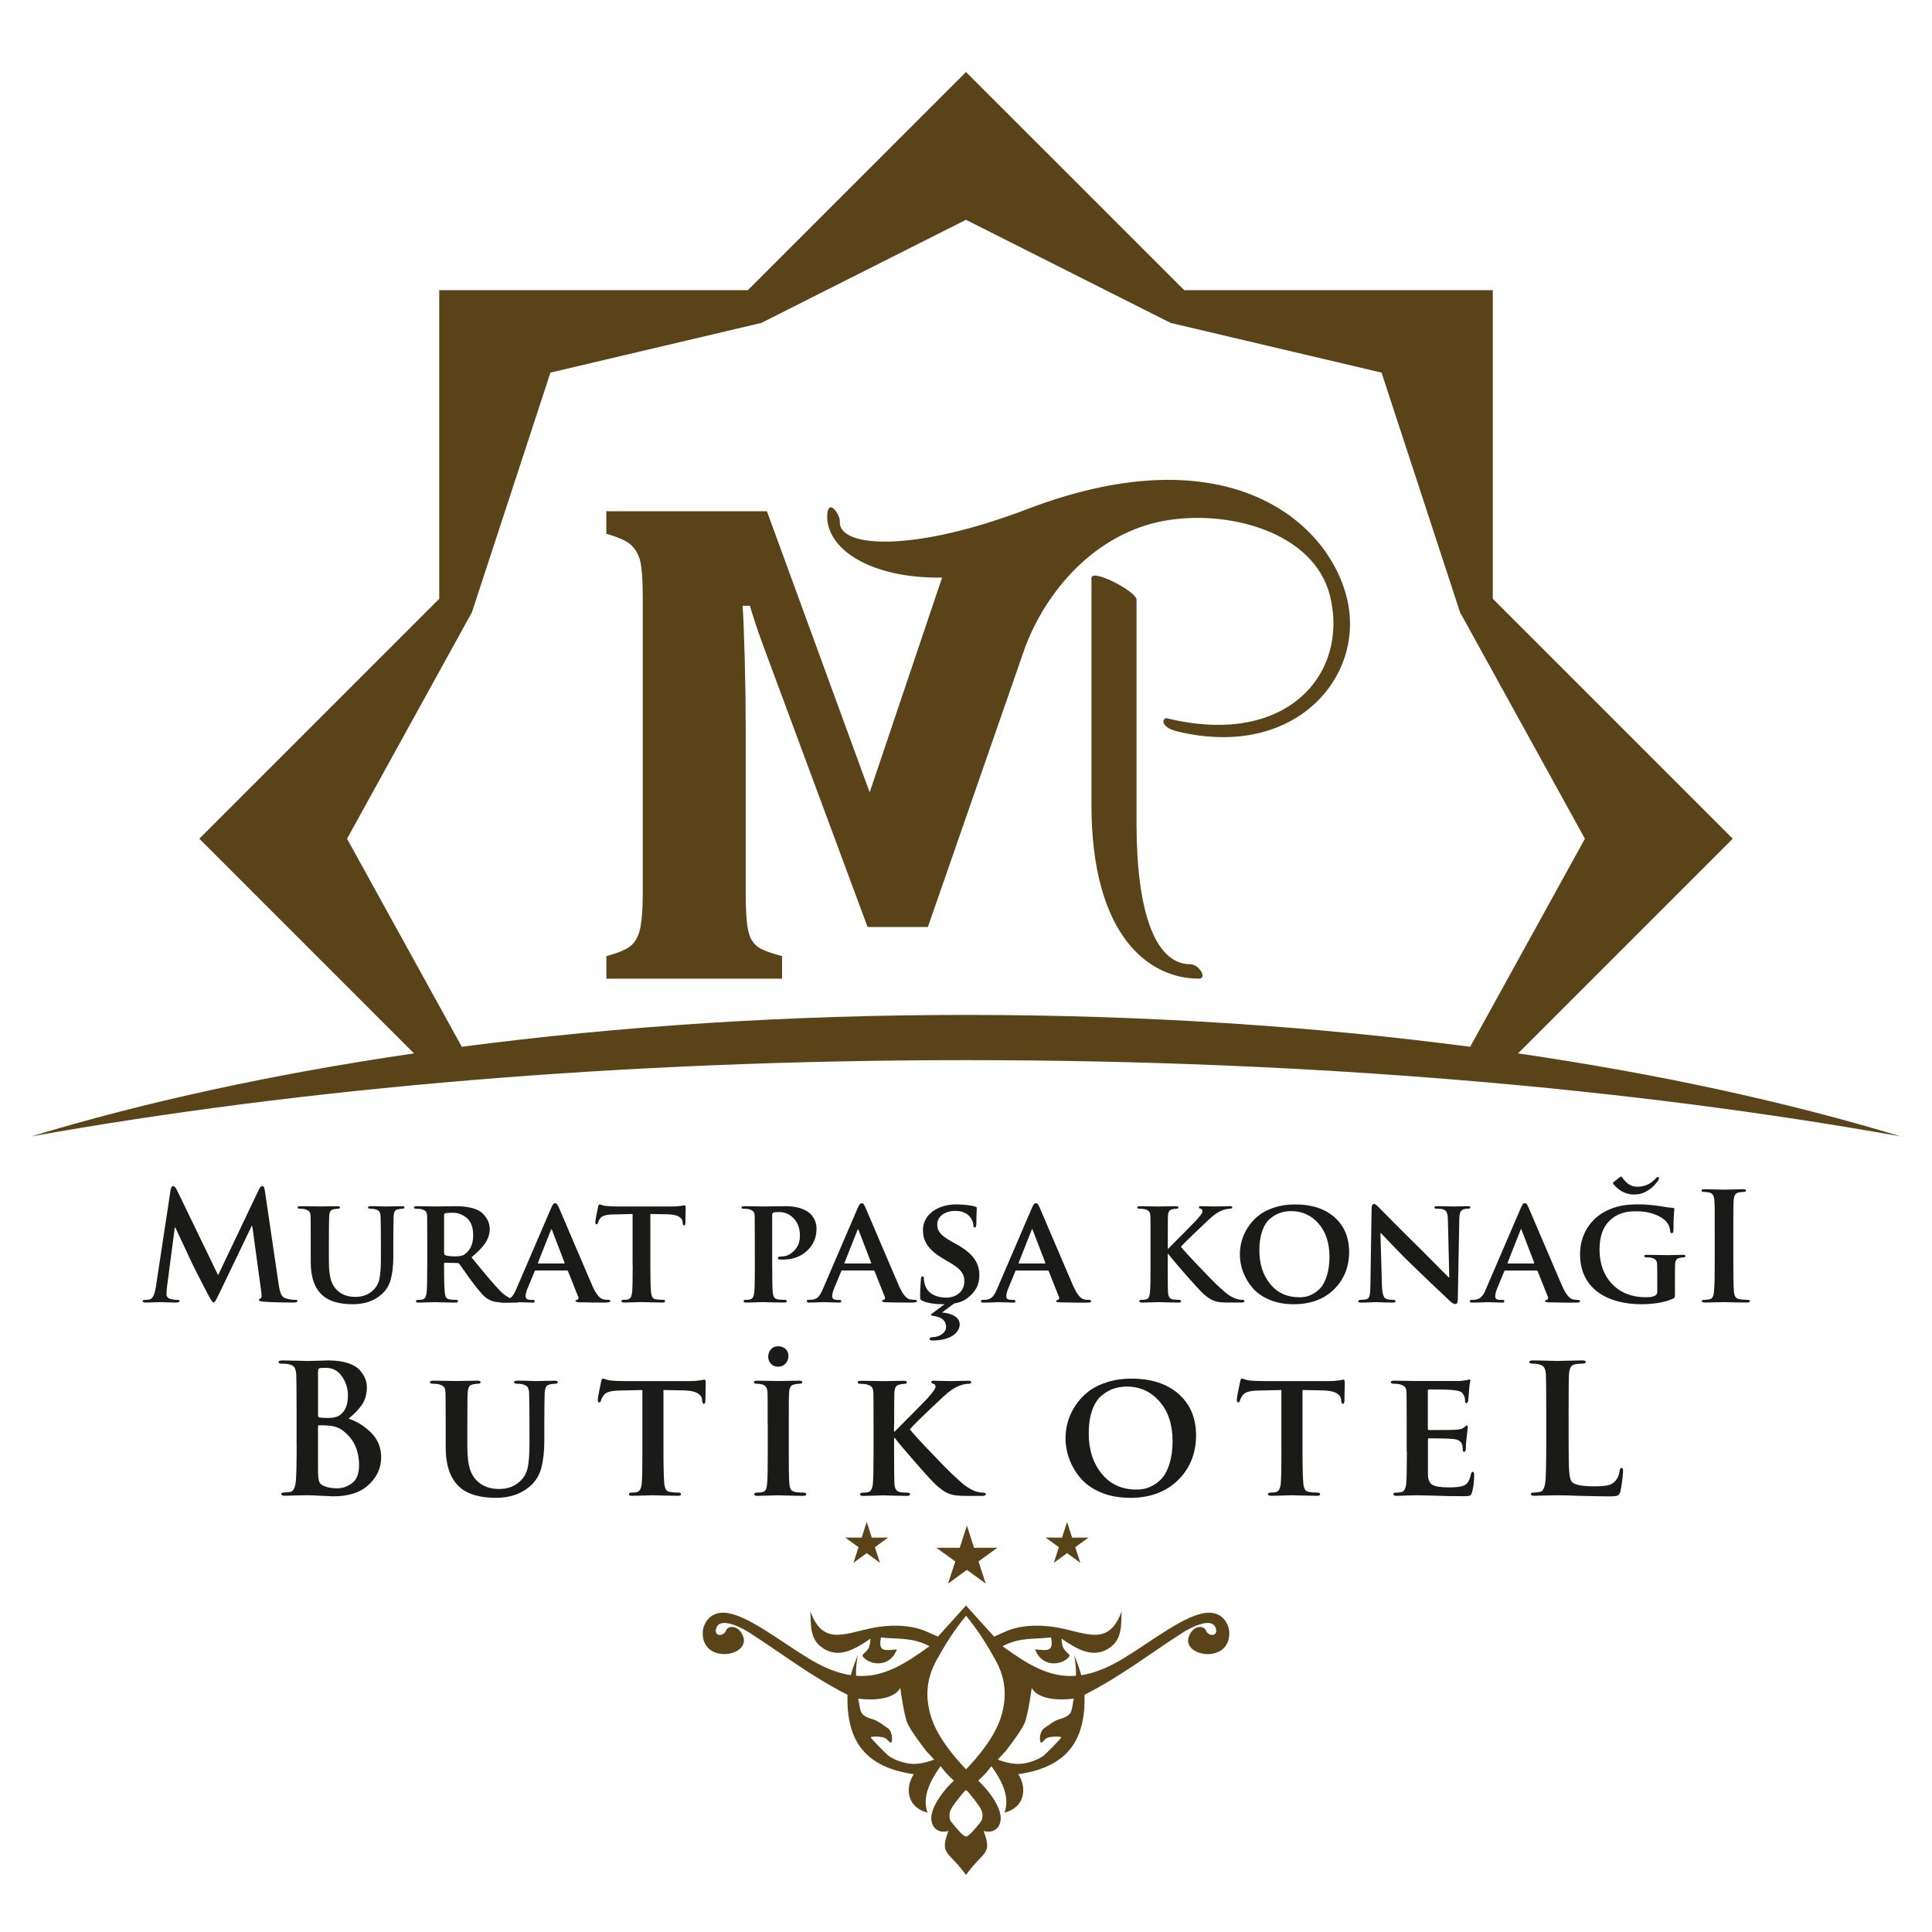 <?xml version="1.0" encoding="UTF-8"?>
<svg xmlns="http://www.w3.org/2000/svg" id="Layer_1" data-name="Layer 1" version="1.1" viewBox="0 0 566.93 566.93">
  <defs>
    <style>
      .cls-1, .cls-2, .cls-3 {
        stroke-width: 0px;
      }

      .cls-1, .cls-3 {
        fill: #5b4319;
      }

      .cls-2 {
        fill: #1a1a18;
      }

      .cls-3 {
        fill-rule: evenodd;
      }

      .cls-4 {
        isolation: isolate;
      }
    </style>
  </defs>
  <path class="cls-1" d="M431.41,307.17l33.67-61.05-36.64-66.44-23.04-70.34-61.89-14.58-60.05-30.26-60.05,30.26-61.89,14.58-23.04,70.34-36.64,66.44,33.67,61.05c45.95-6.04,95.82-9.35,147.94-9.35s101.99,3.31,147.94,9.35M283.47,21.13l64.03,64.02h90.55v90.55l70.41,70.41-63,63c41.28,6.03,79.13,14.3,112.27,24.35-79.18-14.16-173.29-22.37-274.26-22.37s-195.08,8.21-274.26,22.37c33.14-10.06,70.99-18.32,112.27-24.35l-63-63,70.41-70.41v-90.55h90.55l64.03-64.02h0Z"></path>
  <path class="cls-1" d="M333.5,175.96v65.52c0,25.45,5.2,41.48,15.89,41.48,2.39,0,5.06,4.22,2.39,4.22-14.62,0-31.5-12.51-31.5-51.04v-66.51c0-2.95,13.22,3.94,13.22,6.33M177.94,156.63c3.56,1.03,5.97,2.09,7.24,3.29,1.27,1.17,2.16,2.74,2.68,4.7.48,1.99.75,5.49.75,10.5v86.96c0,4.08-.21,7.3-.62,9.67-.41,2.4-1.24,4.19-2.47,5.42-1.24,1.27-3.77,2.37-7.58,3.4v6.62h51.55v-6.62c-2.95-.82-5.01-1.51-6.14-2.13-1.13-.58-2.02-1.37-2.64-2.37-.65-.96-1.13-2.43-1.41-4.42-.31-1.96-.48-5.21-.48-9.78v-49.26c0-5.42-.1-11.83-.28-19.17-.2-7.37-.41-12.62-.62-15.68h2.12c.79,2.68,1.65,5.28,2.54,7.89.93,2.57,2.61,7.17,5.08,13.79l26.92,72.58h17.7l28.33-81.5c6.25-17.22,20.91-34.06,41.06-37.7,18.68-3.37,43.87,3.22,48.59,21.96,5.65,22.41-12.1,44.7-47.79,36-1.33-.29-2.36,2.51,2.95,3.84,34.67,8.41,55.32-16.08,49.86-38.94-5.31-22.42-34.81-48.68-93.52-26.41-33.78,12.98-55.91,11.51-55.32,3.69.15-1.77-3.25-6.94-3.69-2.07-.61,9.97,12.33,18.9,33.7,18.6l-21.25,63.02-30.15-82.49h-47.13v6.62h.02Z"></path>
  <g class="cls-4">
    <g class="cls-4">
      <path class="cls-2" d="M45.71,377.84l4.35-28.67c.15-.76.4-1.14.75-1.14s.75.46,1.19,1.36l12,24.8,11.96-25.11c.35-.7.67-1.06.97-1.06.41,0,.67.46.79,1.36l4,27.17c.2,1.47.45,2.53.75,3.19.29.66.76,1.08,1.41,1.25.94.29,1.85.44,2.73.44.47,0,.7.1.7.31,0,.32-.38.48-1.14.48-3.61,0-6.58-.09-8.93-.26-.85-.09-1.27-.25-1.27-.48,0-.18.16-.34.48-.48.32-.12.4-.75.22-1.89l-2.64-19.35h-.18l-9.59,19.96c-.53,1.08-.88,1.77-1.06,2.04-.18.28-.37.42-.57.42-.24,0-.75-.73-1.54-2.2-2.9-5.57-4.59-8.9-5.06-9.98-.12-.26-.43-.95-.95-2.04-.51-1.1-1.15-2.45-1.91-4.07-.76-1.61-1.33-2.83-1.71-3.65h-.18l-2.29,17.5c-.09.79-.13,1.48-.13,2.07,0,.73.44,1.2,1.32,1.41.64.15,1.26.22,1.85.22.44,0,.66.1.66.31,0,.32-.35.48-1.06.48s-1.6-.02-2.7-.07-1.74-.07-1.91-.07c-.24,0-.89.02-1.96.07-1.07.04-1.87.07-2.4.07s-.79-.16-.79-.48c0-.21.23-.31.7-.31.44,0,.88-.04,1.32-.13.88-.21,1.48-1.36,1.8-3.47Z"></path>
    </g>
  </g>
  <g class="cls-4">
    <g class="cls-4">
      <path class="cls-2" d="M91.18,370.27v-5.5c0-4.87-.02-7.5-.04-7.92-.03-.64-.16-1.1-.4-1.36-.23-.26-.66-.48-1.28-.66-.32-.09-.82-.13-1.49-.13-.44,0-.66-.13-.66-.4,0-.23.28-.35.84-.35.76,0,1.85.01,3.25.04,1.41.03,2.26.04,2.55.04s1.07-.01,2.33-.04c1.26-.03,2.14-.04,2.64-.04.56,0,.84.12.84.35,0,.26-.21.4-.62.4-.26,0-.65.04-1.14.13-.5.09-.84.28-1.03.57-.19.29-.32.78-.37,1.45-.06.79-.09,3.43-.09,7.92v5.23c0,2.58.23,4.54.7,5.87.47,1.33,1.22,2.4,2.24,3.19,1.26,1,2.89,1.5,4.88,1.5,2.11,0,3.84-.66,5.19-1.98.97-.91,1.58-2.06,1.85-3.45.26-1.39.4-3.28.4-5.65v-4.71c0-3.69-.03-6.33-.09-7.92-.06-.64-.19-1.1-.4-1.36s-.62-.48-1.23-.66c-.29-.09-.76-.13-1.41-.13-.44,0-.66-.13-.66-.4,0-.23.26-.35.79-.35h1.23c.44,0,.85,0,1.23.02.38.02.73.03,1.06.04.32.02.59.02.79.02h.31c.06,0,.68-.01,1.87-.04s2.07-.04,2.66-.04c.53,0,.79.12.79.35,0,.26-.22.4-.66.4-.29,0-.67.04-1.14.13-.5.09-.84.28-1.03.57-.19.29-.32.78-.37,1.45-.06,1.58-.09,4.22-.09,7.92v4c0,2.55-.25,4.76-.75,6.64-.5,1.88-1.48,3.42-2.95,4.62-2.14,1.79-4.87,2.68-8.18,2.68-3.96,0-6.9-.85-8.84-2.55-2.35-2.02-3.52-5.32-3.52-9.89Z"></path>
    </g>
  </g>
  <g class="cls-4">
    <g class="cls-4">
      <path class="cls-2" d="M125.38,371.37v-6.6c0-4.49-.02-7.12-.04-7.92-.03-.64-.16-1.1-.4-1.36-.23-.26-.66-.48-1.28-.66-.32-.09-.84-.13-1.54-.13-.44,0-.66-.13-.66-.4,0-.23.29-.35.88-.35.79,0,1.83.01,3.12.04,1.29.03,2.01.04,2.15.04.44,0,1.46-.01,3.06-.04s2.59-.04,2.97-.04c3.28,0,5.73.53,7.34,1.58.67.47,1.3,1.16,1.87,2.07.57.91.86,1.93.86,3.08,0,1.38-.43,2.72-1.27,4.02-.85,1.3-2.21,2.72-4.09,4.24,4.19,5.16,7.02,8.47,8.49,9.94,1.35,1.35,2.73,2.17,4.13,2.46.26.06.57.09.92.09.32,0,.48.13.48.4s-.25.4-.75.4h-3.69c-1.85,0-3.25-.25-4.22-.75-.79-.38-1.57-.99-2.33-1.83-.76-.83-1.74-2.06-2.95-3.67-.56-.73-1.27-1.72-2.13-2.97-.87-1.25-1.37-1.96-1.52-2.13-.18-.18-.41-.26-.7-.26l-3.47-.09c-.21,0-.31.1-.31.31v.53c0,3.99.07,6.64.22,7.96.09.65.22,1.12.4,1.41.18.29.54.48,1.1.57.56.09,1.19.13,1.89.13.32,0,.48.13.48.4s-.26.4-.79.4c-.88,0-2.09-.02-3.63-.07-1.54-.04-2.34-.07-2.4-.07-.18,0-.87.02-2.07.07-1.2.04-2.1.07-2.68.07-.5,0-.75-.13-.75-.4s.21-.4.62-.4c.56,0,1.01-.04,1.36-.13.62-.15,1-.81,1.14-1.98.12-1.05.18-3.71.18-7.96ZM130.31,356.55v11.12c0,.32.12.54.35.66.73.24,1.71.35,2.95.35s2.17-.2,2.73-.62c1.67-1.17,2.51-3.02,2.51-5.54,0-2.34-.62-4.04-1.85-5.08-1.23-1.04-2.58-1.56-4.05-1.56-1.11,0-1.88.04-2.29.13-.23.09-.35.26-.35.53Z"></path>
      <path class="cls-2" d="M166.32,372.82h-9.1c-.18,0-.29.09-.35.26l-2.07,5.01c-.38.88-.57,1.64-.57,2.29,0,.7.51,1.06,1.54,1.06h.57c.38,0,.57.13.57.4s-.21.4-.62.4c-.44,0-1.17-.02-2.18-.07-1.01-.04-1.72-.07-2.13-.07-.09,0-.37,0-.84.02-.47.01-1.05.04-1.74.07s-1.33.04-1.91.04c-.47,0-.7-.13-.7-.4s.15-.4.44-.4c.12,0,.31,0,.57-.02.26-.01.46-.02.57-.02.82-.12,1.45-.43,1.89-.95.44-.51.88-1.3,1.32-2.35l10.11-23.52c.41-1,.79-1.5,1.14-1.5.26,0,.46.08.59.24.13.16.31.48.55.95.29.67,1.8,4.2,4.51,10.58,2.71,6.38,4.49,10.53,5.34,12.46,1.08,2.46,2.18,3.8,3.3,4,.56.09,1.04.13,1.45.13.35,0,.53.13.53.4s-.56.4-1.67.4c-2.79,0-5.26-.03-7.43-.09-.76-.06-1.14-.16-1.14-.31,0-.23.16-.37.48-.4.15-.03.26-.12.35-.29.09-.16.09-.34,0-.55l-2.99-7.52c-.06-.18-.19-.26-.4-.26ZM158.01,370.76h7.48c.18,0,.23-.07.18-.22l-3.65-9.5c-.09-.23-.15-.35-.18-.35-.06,0-.13.12-.22.35l-3.74,9.45c-.09.18-.04.26.13.26Z"></path>
    </g>
  </g>
  <g class="cls-4">
    <g class="cls-4">
      <path class="cls-2" d="M185.63,371.37v-15.13l-5.76.13c-1.99.03-3.24.41-3.74,1.14-.29.38-.51.81-.66,1.28-.09.32-.24.48-.44.48-.23,0-.35-.21-.35-.62,0-.26.12-1.03.37-2.29.25-1.26.4-2.01.46-2.24.09-.47.23-.7.44-.7.09,0,.3.06.64.18.34.12.68.21,1.03.26,1.03.12,2.32.18,3.87.18h15.7c1,0,1.88-.06,2.64-.18.18-.03.34-.06.51-.09.16-.03.29-.05.37-.07.09-.01.15-.02.18-.02.2,0,.31.26.31.79,0,.24-.02.97-.04,2.2-.03,1.23-.04,2.01-.04,2.33-.06.41-.18.62-.35.62-.26,0-.41-.25-.44-.75l-.04-.4c-.06-.59-.44-1.08-1.14-1.49s-1.85-.63-3.43-.66l-4.88-.09v15.13c0,3.99.07,6.65.22,8,.09.62.23,1.07.42,1.36.19.29.55.48,1.08.57.53.09,1.19.13,1.98.13.41,0,.62.13.62.4s-.25.4-.75.4c-.97,0-2.19-.02-3.67-.07-1.48-.04-2.34-.07-2.57-.07s-1,.02-2.29.07c-1.29.04-2.21.07-2.77.07-.5,0-.75-.13-.75-.4s.21-.4.62-.4c.59,0,1.04-.04,1.36-.13.62-.15,1-.81,1.14-1.98.12-1.05.18-3.71.18-7.96Z"></path>
      <path class="cls-2" d="M221.5,371.37v-6.6c0-4.49-.02-7.12-.04-7.92-.03-.64-.16-1.1-.4-1.36-.23-.26-.66-.48-1.28-.66-.32-.09-.84-.13-1.54-.13-.44,0-.66-.13-.66-.4,0-.23.29-.35.88-.35.76,0,1.81.01,3.14.04,1.33.03,2.15.04,2.44.04.53,0,1.58-.01,3.17-.04s2.67-.04,3.25-.04c3.17,0,5.57.7,7.21,2.11,1.29,1.23,1.93,2.73,1.93,4.49,0,2.61-.93,4.77-2.79,6.49-1.86,1.71-4.17,2.57-6.93,2.57-.65,0-1.03-.01-1.14-.04-.32,0-.48-.13-.48-.4,0-.32.42-.48,1.28-.48,1.2,0,2.37-.56,3.5-1.69s1.69-2.59,1.69-4.38c0-2.38-.76-4.22-2.29-5.54-1.08-.94-2.37-1.41-3.87-1.41-.79,0-1.35.06-1.67.18-.21.09-.31.32-.31.7v14.82c0,4.25.06,6.92.18,8,.09.62.23,1.07.42,1.36.19.29.55.48,1.08.57.59.09,1.25.13,1.98.13.41,0,.62.13.62.4s-.23.4-.7.4c-1,0-2.25-.02-3.76-.07-1.51-.04-2.37-.07-2.57-.07-.23,0-.97.02-2.2.07-1.23.04-2.13.07-2.68.07-.5,0-.75-.13-.75-.4s.21-.4.62-.4c.56,0,1.01-.04,1.36-.13.62-.15,1-.81,1.14-1.98.12-1.05.18-3.71.18-7.96Z"></path>
    </g>
  </g>
  <g class="cls-4">
    <g class="cls-4">
      <path class="cls-2" d="M256.28,372.82h-9.1c-.18,0-.29.09-.35.26l-2.07,5.01c-.38.88-.57,1.64-.57,2.29,0,.7.51,1.06,1.54,1.06h.57c.38,0,.57.13.57.4s-.21.4-.62.4c-.44,0-1.17-.02-2.18-.07-1.01-.04-1.72-.07-2.13-.07-.09,0-.37,0-.84.02-.47.01-1.05.04-1.74.07s-1.33.04-1.91.04c-.47,0-.7-.13-.7-.4s.15-.4.44-.4c.12,0,.31,0,.57-.02.26-.01.46-.02.57-.02.82-.12,1.45-.43,1.89-.95.44-.51.88-1.3,1.32-2.35l10.11-23.52c.41-1,.79-1.5,1.14-1.5.26,0,.46.08.59.24.13.16.31.48.55.95.29.67,1.8,4.2,4.51,10.58,2.71,6.38,4.49,10.53,5.34,12.46,1.08,2.46,2.18,3.8,3.3,4,.56.09,1.04.13,1.45.13.35,0,.53.13.53.4s-.56.4-1.67.4c-2.79,0-5.26-.03-7.43-.09-.76-.06-1.14-.16-1.14-.31,0-.23.16-.37.48-.4.15-.03.26-.12.35-.29.09-.16.09-.34,0-.55l-2.99-7.52c-.06-.18-.19-.26-.4-.26ZM247.97,370.76h7.48c.18,0,.23-.07.18-.22l-3.65-9.5c-.09-.23-.15-.35-.18-.35-.06,0-.13.12-.22.35l-3.74,9.45c-.09.18-.04.26.13.26Z"></path>
    </g>
  </g>
  <path class="cls-2" d="M283.51,381.17c-1.01.75-2.24,1.1-3.52,1.32l-3.56,2.64c3.21.31,5.19,1.54,5.19,3.52,0,1.76-1.8,4.71-8.09,4.71-.4,0-.75-.13-.75-.44,0-.39.53-.57,1.14-.57,1.45,0,3.7-1.1,3.7-2.95,0-1.19-.53-2.77-3.48-3.21-.62-.09-.97-.22-.97-.35s.13-.22.7-.66l3.3-2.46h-.13c-2.24,0-4.62-.22-6.29-.97-.62-.26-.75-.44-.75-1.28,0-2.02.18-4.36.22-4.97,0-.57.18-.97.48-.97.35,0,.4.35.4.62,0,.48.13,1.28.35,1.94.84,2.77,3.74,3.69,6.16,3.69,3.34,0,5.37-2.11,5.37-4.75,0-1.63-.4-3.25-3.83-5.28l-2.24-1.32c-4.57-2.68-6.07-5.19-6.07-8.49,0-4.58,4.4-7.52,9.77-7.52,2.51,0,4.49.35,5.5.62.35.09.53.22.53.48,0,.48-.13,1.54-.13,4.49,0,.79-.18,1.19-.48,1.19-.26,0-.4-.22-.4-.66,0-.35-.18-1.5-1.01-2.46-.57-.7-1.8-1.76-4.31-1.76-2.77,0-5.28,1.45-5.28,4,0,1.67.62,2.99,4.09,4.93l1.58.88c5.1,2.82,6.69,5.67,6.69,9.06,0,2.77-1.06,5.01-3.87,6.99h-.01ZM298.28,372.81c-.22,0-.26.04-.35.26l-2.07,5.02c-.4.92-.57,1.85-.57,2.29,0,.66.35,1.06,1.54,1.06h.57c.48,0,.57.18.57.4,0,.31-.22.4-.62.4-1.28,0-3.08-.13-4.31-.13-.4,0-2.46.13-4.49.13-.48,0-.7-.09-.7-.4,0-.22.13-.4.44-.4.35,0,.79-.04,1.14-.04,1.76-.26,2.42-1.41,3.21-3.3l10.12-23.53c.44-1.06.75-1.5,1.14-1.5.57,0,.75.35,1.14,1.19.92,2.07,7.39,17.37,9.85,23.01,1.5,3.39,2.6,3.87,3.3,4.05.57.09,1.01.13,1.45.13.35,0,.53.13.53.4,0,.31-.22.4-1.67.4-1.36,0-4.18,0-7.43-.09-.7-.04-1.14-.04-1.14-.31,0-.22.09-.35.48-.4.26-.04.53-.39.35-.84l-2.99-7.52c-.09-.22-.22-.26-.4-.26h-9.11l.02-.02ZM306.55,370.75c.18,0,.22-.09.18-.22l-3.65-9.5c-.04-.13-.09-.35-.18-.35-.13,0-.18.22-.22.35l-3.74,9.46c-.09.18,0,.26.13.26h7.48,0ZM342.64,366.43h.18c1.32-1.41,6.95-6.95,8.09-8.23,1.1-1.23,1.94-2.11,1.94-2.77,0-.4-.18-.66-.53-.75s-.53-.17-.53-.39c0-.26.22-.35.62-.35.84,0,2.95.09,4,.09,1.19,0,3.34-.09,4.53-.09.4,0,.66.09.66.35s-.22.39-.57.39c-.57,0-1.54.18-2.24.44-1.23.44-2.46,1.23-4.09,2.77-1.23,1.14-6.99,6.6-8.18,7.96,1.36,1.76,8.97,9.68,10.47,11.09,1.72,1.54,3.21,3.17,5.28,4,1.14.48,1.94.48,2.38.48.31,0,.53.18.53.4,0,.26-.22.4-.92.4h-3.39c-1.14,0-1.85,0-2.68-.09-2.07-.18-3.34-.97-5.01-2.42s-9.11-10.07-9.94-11.22l-.4-.53h-.18v3.39c0,3.43,0,6.38.09,8.01.09,1.06.44,1.76,1.41,1.94.53.09,1.41.13,1.89.13.31,0,.53.22.53.4,0,.26-.31.4-.75.4-2.16,0-4.93-.13-5.89-.13-.88,0-3.34.13-4.88.13-.48,0-.75-.13-.75-.4,0-.18.13-.4.62-.4.57,0,1.01-.04,1.36-.13.79-.18,1.01-.88,1.14-1.98.18-1.58.18-4.53.18-7.96v-6.6c0-5.67,0-6.73-.04-7.92-.09-1.28-.44-1.67-1.67-2.02-.31-.09-.97-.13-1.54-.13-.4,0-.66-.13-.66-.39s.31-.35.88-.35c2.02,0,4.49.09,5.41.09s3.7-.09,4.97-.09c.57,0,.84.09.84.35s-.22.39-.53.39c-.4,0-.62.04-1.1.13-1.06.18-1.36.7-1.45,2.02-.04,1.19-.04,2.24-.04,7.92v1.67h-.04Z"></path>
  <g class="cls-4">
    <g class="cls-4">
      <path class="cls-2" d="M379.66,382.72c-2.7,0-5.09-.45-7.19-1.34-2.1-.89-3.75-2.07-4.97-3.52-1.22-1.45-2.13-3.01-2.75-4.68s-.92-3.37-.92-5.1c0-1.32.18-2.65.55-3.98.37-1.33.97-2.64,1.8-3.94.84-1.29,1.86-2.42,3.08-3.41,1.22-.98,2.75-1.78,4.62-2.4,1.86-.62,3.92-.92,6.18-.92,4.87,0,8.72,1.26,11.56,3.78,2.84,2.52,4.27,5.92,4.27,10.2s-1.48,8.05-4.44,10.95-6.89,4.35-11.78,4.35ZM381.24,380.69c.67,0,1.34-.07,2-.2.66-.13,1.42-.45,2.29-.95.86-.5,1.62-1.15,2.26-1.96.64-.81,1.19-1.97,1.65-3.5.45-1.52.68-3.3.68-5.32,0-4.04-1.07-7.28-3.21-9.72-2.14-2.43-4.81-3.65-8-3.65-1.17,0-2.27.18-3.3.53s-2.02.93-2.97,1.74c-.95.81-1.71,2-2.26,3.58s-.83,3.47-.83,5.67c0,3.96,1.05,7.24,3.17,9.85,2.11,2.61,4.95,3.91,8.53,3.91Z"></path>
    </g>
  </g>
  <path class="cls-2" d="M405.52,377.12c.09,2.9.57,3.78,1.32,4.05.66.22,1.41.26,2.02.26.44,0,.66.18.66.4,0,.31-.35.4-.88.4-2.51,0-4.31-.13-5.01-.13-.35,0-2.2.13-4.18.13-.53,0-.88-.04-.88-.4,0-.22.26-.4.62-.4.53,0,1.23-.04,1.76-.17,1.01-.26,1.14-1.28,1.19-4.53l.35-22.17c0-.75.26-1.28.66-1.28.48,0,1.01.57,1.67,1.23.48.48,6.29,6.42,11.92,11.92,2.64,2.6,7.79,7.88,8.36,8.4h.18l-.4-16.63c-.04-2.29-.4-2.95-1.32-3.3-.57-.22-1.5-.22-2.02-.22-.48,0-.62-.17-.62-.39,0-.31.4-.35.97-.35,2.02,0,4.09.09,4.93.09.44,0,1.89-.09,3.78-.09.53,0,.88.04.88.35,0,.22-.22.39-.66.39-.4,0-.7,0-1.19.13-1.06.31-1.36.97-1.41,3.08l-.44,23.58c0,.84-.31,1.19-.62,1.19-.66,0-1.19-.4-1.58-.79-2.42-2.24-7.26-6.86-11.31-10.78-4.22-4.05-8.31-8.58-9.06-9.24h-.13l.44,15.27h0ZM441.75,372.81c-.22,0-.26.04-.35.26l-2.07,5.02c-.4.92-.57,1.85-.57,2.29,0,.66.35,1.06,1.54,1.06h.57c.48,0,.57.18.57.4,0,.31-.22.4-.62.4-1.28,0-3.08-.13-4.31-.13-.4,0-2.46.13-4.49.13-.48,0-.7-.09-.7-.4,0-.22.13-.4.44-.4.35,0,.79-.04,1.14-.04,1.76-.26,2.42-1.41,3.21-3.3l10.12-23.53c.44-1.06.75-1.5,1.14-1.5.57,0,.75.35,1.14,1.19.92,2.07,7.39,17.37,9.85,23.01,1.5,3.39,2.6,3.87,3.3,4.05.57.09,1.01.13,1.45.13.35,0,.53.13.53.4,0,.31-.22.4-1.67.4-1.36,0-4.18,0-7.43-.09-.7-.04-1.14-.04-1.14-.31,0-.22.09-.35.48-.4.26-.04.53-.39.35-.84l-2.99-7.52c-.09-.22-.22-.26-.4-.26h-9.11l.02-.02ZM450.02,370.75c.18,0,.22-.09.18-.22l-3.65-9.5c-.04-.13-.09-.35-.18-.35-.13,0-.18.22-.22.35l-3.74,9.46c-.09.18,0,.26.13.26h7.48,0ZM491.49,379.72c0,1.01,0,1.06-.48,1.32-2.6,1.28-6.42,1.67-9.46,1.67-9.5,0-17.9-4.31-17.9-14.65,0-5.98,3.21-10.16,6.77-12.23,3.7-2.16,7.17-2.42,10.43-2.42,2.68,0,6.07.44,6.86.62.79.13,2.16.35,3.08.4.44.04.53.18.53.44,0,.44-.26,1.45-.26,6.16,0,.57-.22.84-.53.84-.26,0-.35-.17-.4-.48-.09-.84-.31-2.02-1.32-3.08-1.14-1.19-4.05-2.86-8.4-2.86-2.11,0-4.79.04-7.48,2.2-2.16,1.76-3.56,4.53-3.56,9.11,0,8.05,5.19,13.9,13.46,13.9,1.01,0,1.8,0,2.73-.4.57-.26.75-.66.75-1.32v-3.43c0-1.85,0-3.26-.04-4.4-.04-1.28-.44-1.67-1.67-2.02-.31-.09-.97-.13-1.5-.13-.35,0-.62-.18-.62-.39,0-.31.31-.35.84-.35,2.02,0,4.79.09,5.94.09,1.23,0,3.26-.09,4.53-.09.53,0,.79.04.79.35,0,.22-.22.39-.48.39-.31,0-.62.04-1.06.13-1.06.18-1.45.7-1.5,2.02-.04,1.14-.04,2.64-.04,4.49v4.13h0ZM473.67,346.73l1.45-1.14c.31-.26.44-.31.57-.31.26,0,.53.57.92,1.01,1.54,1.8,2.9,1.94,4.05,1.94,1.94,0,3.43-.92,3.87-1.23,1.36-1.06,1.63-1.63,1.94-1.63.22,0,.35.18.35.4,0,.66-1.76,2.6-2.77,3.25-1.45.97-2.55,1.5-4.75,1.5-1.23,0-3.08-.53-4.35-1.58-.66-.53-1.63-1.41-1.63-1.76,0-.26.22-.35.35-.44h0ZM503.17,361.73c0-6.69,0-7.92-.09-9.33-.09-1.5-.53-2.24-1.5-2.46-.48-.13-1.06-.18-1.58-.18-.44,0-.7-.09-.7-.44,0-.26.35-.35,1.06-.35,1.67,0,4.44.13,5.72.13,1.1,0,3.7-.13,5.37-.13.57,0,.92.09.92.35,0,.35-.26.44-.7.44s-.79.04-1.32.13c-1.19.22-1.54.97-1.63,2.51-.09,1.41-.09,2.64-.09,9.33v7.74c0,4.27,0,7.74.18,9.63.13,1.19.44,1.98,1.76,2.16.62.09,1.58.17,2.24.17.48,0,.7.13.7.35,0,.31-.35.44-.84.44-2.9,0-5.67-.13-6.86-.13-1.01,0-3.78.13-5.54.13-.57,0-.88-.13-.88-.44,0-.22.18-.35.7-.35.66,0,1.19-.09,1.58-.17.88-.18,1.14-.93,1.28-2.2.22-1.85.22-5.32.22-9.59v-7.74h0Z"></path>
  <g class="cls-4">
    <g class="cls-4">
      <path class="cls-2" d="M87.03,423.7v-9.25c0-6.3-.04-10.02-.1-11.14-.07-.95-.25-1.64-.55-2.08-.3-.44-.87-.74-1.71-.92-.42-.11-1.1-.16-2.05-.16-.6,0-.89-.16-.89-.47s.38-.47,1.16-.47c1.09,0,2.5.03,4.23.08,1.73.05,2.71.08,2.92.08.91,0,2.08-.03,3.49-.08,1.42-.05,2.39-.08,2.92-.08,2.24,0,4.15.27,5.73.81s2.73,1.25,3.47,2.13c.74.88,1.25,1.71,1.55,2.5.3.79.45,1.6.45,2.44,0,1.96-.46,3.64-1.39,5.04-.93,1.4-2.25,2.78-3.97,4.15,2.56.88,4.79,2.29,6.7,4.23,1.91,1.94,2.86,4.32,2.86,7.12,0,3.08-1.21,5.76-3.63,8.04-2.42,2.28-5.88,3.42-10.4,3.42-.21,0-.76-.03-1.65-.08-.89-.05-1.57-.08-2.02-.08-1.58-.1-2.89-.16-3.94-.16-1.16,0-2.15.02-2.99.05-.42,0-1.04.02-1.87.05-.82.03-1.41.05-1.76.05-.7,0-1.05-.17-1.05-.53,0-.28.28-.42.84-.42.63,0,1.26-.07,1.89-.21.77-.14,1.28-1.1,1.52-2.89.17-1.47.26-5.2.26-11.19ZM93.33,402.37v12.98c0,.32.12.51.37.58.46.1,1.28.16,2.47.16,1.75,0,3.01-.33,3.78-1,1.44-1.16,2.15-3.01,2.15-5.57,0-2.03-.58-3.9-1.73-5.6-1.16-1.7-2.77-2.55-4.83-2.55-.81,0-1.38.04-1.73.1-.31.11-.47.4-.47.89ZM105.36,430.01c0-4.59-1.7-8.07-5.1-10.46-1.05-.74-2.5-1.16-4.36-1.26-.63-.04-1.38-.05-2.26-.05-.21,0-.32.12-.32.37v12.45c0,1.82.1,3.04.32,3.65.21.61.72,1.08,1.52,1.39,1.02.42,2.29.63,3.84.63s3.03-.52,4.36-1.55c1.33-1.03,2-2.76,2-5.18Z"></path>
    </g>
  </g>
  <g class="cls-4">
    <g class="cls-4">
      <path class="cls-2" d="M130.78,424.65v-6.57c0-5.81-.02-8.97-.05-9.46-.04-.77-.19-1.31-.47-1.63-.28-.31-.79-.58-1.52-.79-.39-.1-.98-.16-1.79-.16-.53,0-.79-.16-.79-.47,0-.28.33-.42,1-.42.91,0,2.21.02,3.89.05,1.68.04,2.7.05,3.05.05s1.28-.02,2.78-.05c1.51-.03,2.56-.05,3.15-.05.67,0,1,.14,1,.42,0,.32-.25.47-.74.47-.32,0-.77.05-1.37.16-.6.11-1.01.33-1.23.68-.23.35-.38.93-.45,1.73-.07.95-.1,4.1-.1,9.46v6.25c0,3.08.28,5.42.84,7.01.56,1.59,1.45,2.86,2.68,3.81,1.51,1.19,3.45,1.79,5.83,1.79,2.52,0,4.59-.79,6.2-2.36,1.16-1.08,1.89-2.46,2.21-4.12s.47-3.92.47-6.75v-5.62c0-4.41-.04-7.57-.11-9.46-.07-.77-.23-1.31-.47-1.63-.25-.31-.74-.58-1.47-.79-.35-.1-.91-.16-1.68-.16-.53,0-.79-.16-.79-.47,0-.28.31-.42.95-.42h1.47c.53,0,1.02,0,1.47.03.46.02.88.04,1.26.05.38.02.7.03.95.03h.37c.07,0,.81-.02,2.23-.05,1.42-.03,2.48-.05,3.18-.05.63,0,.95.14.95.42,0,.32-.26.47-.79.47-.35,0-.81.05-1.37.16-.6.11-1.01.33-1.23.68-.23.35-.38.93-.45,1.73-.07,1.89-.11,5.04-.11,9.46v4.78c0,3.05-.3,5.69-.89,7.93-.6,2.24-1.77,4.08-3.52,5.52-2.56,2.14-5.81,3.21-9.77,3.21-4.73,0-8.25-1.02-10.56-3.05-2.8-2.42-4.2-6.36-4.2-11.82Z"></path>
    </g>
  </g>
  <g class="cls-4">
    <g class="cls-4">
      <path class="cls-2" d="M188.5,425.96v-18.07l-6.88.16c-2.38.04-3.87.49-4.47,1.37-.35.46-.61.96-.79,1.52-.1.39-.28.58-.53.58-.28,0-.42-.24-.42-.74,0-.32.15-1.23.45-2.73.3-1.5.48-2.4.55-2.68.1-.56.28-.84.53-.84.1,0,.36.07.76.21.4.14.81.25,1.23.32,1.23.14,2.77.21,4.62.21h18.76c1.19,0,2.24-.07,3.15-.21.21-.04.41-.07.6-.11.19-.03.34-.06.45-.08.1-.02.17-.03.21-.03.24,0,.37.31.37.95,0,.28-.02,1.16-.05,2.63-.04,1.47-.05,2.4-.05,2.78-.07.49-.21.74-.42.74-.31,0-.49-.3-.53-.89l-.05-.47c-.07-.7-.53-1.3-1.37-1.79s-2.21-.75-4.1-.79l-5.83-.11v18.07c0,4.76.09,7.95.26,9.56.1.74.27,1.28.5,1.63.23.35.66.58,1.29.68.63.1,1.42.16,2.36.16.49,0,.74.16.74.47s-.3.47-.89.47c-1.16,0-2.62-.03-4.39-.08-1.77-.05-2.79-.08-3.07-.08s-1.19.03-2.73.08c-1.54.05-2.65.08-3.31.08-.6,0-.89-.16-.89-.47s.24-.47.74-.47c.7,0,1.24-.05,1.63-.16.74-.17,1.19-.96,1.37-2.36.14-1.26.21-4.43.21-9.51Z"></path>
    </g>
  </g>
  <path class="cls-2" d="M225.27,418.07c0-6.78,0-8.04-.05-9.46-.11-1.52-.58-2.05-1.58-2.36-.53-.16-1.1-.21-1.68-.21-.47,0-.74-.1-.74-.52,0-.26.37-.37,1.1-.37,1.73,0,4.89.1,6.2.1,1.16,0,4.15-.1,5.94-.1.58,0,.95.1.95.37,0,.42-.26.52-.74.52s-.84.05-1.37.16c-1.26.21-1.63.84-1.73,2.42-.11,1.42-.11,2.68-.11,9.46v7.88c0,4.31,0,7.88.21,9.78.16,1.21.47,1.89,1.84,2.1.63.1,1.68.16,2.37.16.53,0,.74.26.74.47,0,.32-.37.47-.89.47-3.05,0-6.2-.16-7.46-.16-1.05,0-4.21.16-6.04.16-.58,0-.89-.16-.89-.47,0-.21.16-.47.74-.47.68,0,1.21-.05,1.63-.16.95-.21,1.21-.84,1.37-2.16.21-1.84.21-5.41.21-9.72v-7.88h-.02ZM225.42,398.1c0-1.31.84-3.05,2.94-3.05,1.68,0,3,1.1,3,2.84s-1.21,3.15-3,3.15c-2.1,0-2.94-1.63-2.94-2.94Z"></path>
  <g class="cls-4">
    <g class="cls-4">
      <path class="cls-2" d="M262.34,418.08v2h.21c.46-.49,2.06-2.11,4.81-4.86s4.37-4.4,4.86-4.96c1.54-1.72,2.31-2.82,2.31-3.31s-.21-.79-.63-.89c-.42-.11-.63-.26-.63-.47,0-.28.24-.42.74-.42.31,0,1.08.02,2.29.05,1.21.04,2.04.05,2.5.05s1.35-.02,2.68-.05c1.33-.03,2.24-.05,2.73-.05.53,0,.79.14.79.42,0,.32-.23.47-.68.47-.84,0-1.73.18-2.68.53-1.47.53-3.1,1.63-4.89,3.31-5.18,4.83-8.44,8-9.77,9.51.74.98,2.74,3.19,6.02,6.62,3.27,3.43,5.44,5.64,6.49,6.62.14.11.61.54,1.42,1.29.81.75,1.36,1.25,1.66,1.5.3.25.76.58,1.39,1,.63.42,1.24.75,1.84,1,.91.39,1.86.58,2.84.58.42,0,.63.16.63.47s-.37.47-1.1.47h-4.04c-1.47,0-2.54-.04-3.21-.1-1.16-.11-2.17-.38-3.05-.81-.88-.44-1.86-1.13-2.94-2.08-.91-.77-2.96-2.99-6.15-6.65-3.19-3.66-5.1-5.91-5.73-6.75l-.47-.63h-.21v4.05c0,5.08.03,8.27.1,9.56.1,1.37.67,2.14,1.68,2.31.63.1,1.38.16,2.26.16.42,0,.63.16.63.47s-.3.47-.89.47c-.98,0-2.33-.03-4.05-.08-1.72-.05-2.71-.08-2.99-.08s-1.16.03-2.63.08c-1.47.05-2.54.08-3.2.08-.6,0-.89-.16-.89-.47s.24-.47.74-.47c.67,0,1.21-.05,1.63-.16.74-.17,1.19-.96,1.37-2.36.14-1.26.21-4.43.21-9.51v-7.88c0-5.36-.02-8.51-.05-9.46-.04-.77-.19-1.31-.47-1.63-.28-.31-.79-.58-1.52-.79-.39-.1-1-.16-1.84-.16-.53,0-.79-.16-.79-.47,0-.28.35-.42,1.05-.42.91,0,2.15.02,3.73.05,1.58.04,2.49.05,2.73.05.35,0,1.3-.02,2.84-.05,1.54-.03,2.57-.05,3.1-.05.67,0,1,.14,1,.42,0,.32-.21.47-.63.47-.28,0-.72.05-1.31.16-.63.11-1.06.33-1.29.68-.23.35-.38.93-.45,1.73-.04.95-.05,4.1-.05,9.46Z"></path>
    </g>
  </g>
  <g class="cls-4">
    <g class="cls-4">
      <path class="cls-2" d="M331.58,439.52c-3.22,0-6.09-.53-8.59-1.6-2.5-1.07-4.48-2.47-5.94-4.2-1.45-1.73-2.55-3.6-3.28-5.6-.74-2-1.1-4.03-1.1-6.09,0-1.58.22-3.16.66-4.75.44-1.59,1.16-3.16,2.15-4.7,1-1.54,2.22-2.9,3.68-4.07,1.45-1.17,3.29-2.13,5.52-2.86,2.22-.74,4.68-1.1,7.38-1.1,5.81,0,10.42,1.51,13.82,4.52,3.4,3.01,5.1,7.08,5.1,12.19s-1.77,9.62-5.31,13.08c-3.54,3.47-8.23,5.2-14.08,5.2ZM333.47,437.1c.81,0,1.6-.08,2.39-.24.79-.16,1.7-.53,2.73-1.13s1.94-1.38,2.71-2.34c.77-.96,1.43-2.35,1.97-4.18.54-1.82.81-3.94.81-6.36,0-4.83-1.28-8.7-3.84-11.61-2.56-2.91-5.75-4.36-9.56-4.36-1.4,0-2.71.21-3.94.63-1.23.42-2.41,1.11-3.55,2.08-1.14.96-2.04,2.39-2.71,4.28-.67,1.89-1,4.15-1,6.78,0,4.73,1.26,8.65,3.78,11.77,2.52,3.12,5.92,4.68,10.19,4.68Z"></path>
    </g>
  </g>
  <g class="cls-4">
    <g class="cls-4">
      <path class="cls-2" d="M376.01,425.96v-18.07l-6.88.16c-2.38.04-3.87.49-4.47,1.37-.35.46-.61.96-.79,1.52-.1.39-.28.58-.53.58-.28,0-.42-.24-.42-.74,0-.32.15-1.23.45-2.73.3-1.5.48-2.4.55-2.68.11-.56.28-.84.53-.84.11,0,.36.07.76.21.4.14.81.25,1.24.32,1.23.14,2.77.21,4.62.21h18.76c1.19,0,2.24-.07,3.15-.21.21-.04.41-.07.6-.11.19-.03.34-.06.45-.08.11-.02.17-.03.21-.03.25,0,.37.31.37.95,0,.28-.02,1.16-.05,2.63-.04,1.47-.05,2.4-.05,2.78-.07.49-.21.74-.42.74-.32,0-.49-.3-.53-.89l-.05-.47c-.07-.7-.53-1.3-1.37-1.79s-2.21-.75-4.1-.79l-5.83-.11v18.07c0,4.76.09,7.95.26,9.56.1.74.27,1.28.5,1.63.23.35.66.58,1.29.68.63.1,1.42.16,2.36.16.49,0,.74.16.74.47s-.3.47-.89.47c-1.16,0-2.62-.03-4.39-.08s-2.79-.08-3.07-.08-1.19.03-2.73.08-2.64.08-3.31.08c-.6,0-.89-.16-.89-.47s.25-.47.74-.47c.7,0,1.24-.05,1.63-.16.74-.17,1.19-.96,1.37-2.36.14-1.26.21-4.43.21-9.51Z"></path>
    </g>
  </g>
  <g class="cls-4">
    <g class="cls-4">
      <path class="cls-2" d="M412.78,425.96v-7.88c0-5.36-.02-8.51-.05-9.46-.04-.77-.19-1.31-.47-1.63-.28-.31-.79-.58-1.52-.79-.39-.1-1-.16-1.84-.16-.53,0-.79-.16-.79-.47,0-.28.35-.42,1.05-.42.91,0,2.16.02,3.76.05,1.59.04,2.57.05,2.92.05h12.61c.14,0,.79-.09,1.94-.26.07,0,.19-.03.37-.11.17-.07.3-.1.37-.1.21,0,.32.14.32.42,0,.07-.03.2-.08.39s-.1.51-.16.95c-.05.44-.1.96-.13,1.55,0,.04-.04.48-.1,1.34-.07.86-.12,1.39-.16,1.6-.1.49-.28.74-.53.74s-.37-.19-.37-.58c0-.66-.11-1.21-.32-1.63-.21-.49-.51-.86-.89-1.1s-1.1-.42-2.15-.53c-1.05-.14-3.47-.21-7.25-.21-.21,0-.32.14-.32.42v11.03c0,.32.11.47.32.47,4.69,0,7.39-.03,8.09-.1,1.16-.11,1.89-.33,2.21-.68.46-.38.7-.58.74-.58.25,0,.37.16.37.47,0,.07-.12,1.16-.37,3.26-.14,1.19-.21,2.19-.21,3,0,.67-.16,1-.47,1-.28,0-.42-.12-.42-.37,0-.07-.02-.31-.05-.71-.04-.4-.07-.71-.1-.92-.32-1.02-1.17-1.59-2.57-1.73-1.12-.14-3.54-.21-7.25-.21-.18,0-.26.16-.26.47v10.19c.03,1.51.48,2.5,1.34,3,.86.49,2.5.74,4.91.74,2.03,0,3.49-.19,4.36-.58,1.02-.46,1.68-1.56,2-3.31.11-.45.28-.68.53-.68.28,0,.42.35.42,1.05,0,1.86-.21,3.5-.63,4.94-.14.56-.35.89-.63,1-.28.1-.89.16-1.84.16-3.4,0-6.23-.05-8.51-.16-3.01-.07-4.8-.11-5.36-.11-.14,0-.51,0-1.1.03-.6.02-1.1.03-1.52.03-1.47.07-2.54.1-3.21.1-.6,0-.89-.16-.89-.47s.24-.47.74-.47c.67,0,1.21-.05,1.63-.16.74-.17,1.19-.96,1.37-2.36.14-1.26.21-4.43.21-9.51Z"></path>
    </g>
  </g>
  <g class="cls-4">
    <g class="cls-4">
      <path class="cls-2" d="M460.3,414.45v9.25c0,3.96.06,6.73.18,8.3.12,1.58.43,2.57.92,2.99.88.77,3,1.16,6.36,1.16,1.68,0,2.98-.09,3.89-.26.91-.17,1.66-.58,2.26-1.21.77-.84,1.23-1.89,1.37-3.15.07-.53.26-.79.58-.79.28,0,.42.3.42.89,0,.42-.09,1.37-.26,2.84-.18,1.47-.35,2.54-.53,3.21-.18.6-.44.98-.79,1.16-.35.17-1.19.26-2.52.26-1.19,0-4.15-.05-8.88-.16-2.38-.1-4.52-.16-6.41-.16-1.16,0-2.15.02-2.99.05-.42,0-1.04.02-1.87.05-.82.03-1.41.05-1.76.05-.7,0-1.05-.17-1.05-.53,0-.28.28-.42.84-.42.63,0,1.26-.07,1.89-.21.77-.14,1.28-1.1,1.52-2.89.17-1.47.26-5.2.26-11.19v-9.25c0-6.3-.04-10.02-.1-11.14-.07-.95-.25-1.64-.55-2.08-.3-.44-.87-.74-1.71-.92-.42-.11-1-.16-1.73-.16-.6,0-.89-.16-.89-.47s.38-.47,1.16-.47c.91,0,2.24.03,3.99.08,1.75.05,2.82.08,3.2.08.35,0,1.45-.03,3.28-.08,1.84-.05,3.13-.08,3.86-.08s1.1.16,1.1.47-.32.47-.95.47c-.74,0-1.42.05-2.05.16-.7.14-1.18.44-1.44.89-.26.46-.43,1.16-.5,2.1-.07,1.12-.11,4.83-.11,11.14Z"></path>
    </g>
  </g>
  <path class="cls-3" d="M264.18,495.32s1.05,7.91,2.11,10.37c1.05,2.46,5.54,8.17,5.54,8.17l2.29,2.46s-3.08,1.36-6.24,1.28c-3.16-.09-6.37-1.71-7.25-2.46s-5.1-5.01-5.1-5.32,2.95-.35,4.04.13c1.1.48,1.67,1.89,2.02,1.27.35-.61.26-3.16-1.01-4.04-1.27-.88-2.95-2.2-4.13-2.55-4.41-1.31-3.81-2.16-4.6-6.19,0,0,9.7,1.53,12.34-3.13M302.75,495.32s-1.05,7.91-2.11,10.37-5.54,8.17-5.54,8.17l-2.29,2.46s3.08,1.36,6.24,1.28c3.17-.09,6.37-1.71,7.25-2.46s5.1-5.01,5.1-5.32-2.95-.35-4.04.13c-1.1.48-1.67,1.89-2.02,1.27-.35-.61-.26-3.16,1.01-4.04,1.27-.88,2.95-2.2,4.13-2.55,4.4-1.31,3.81-2.16,4.6-6.19,0,0-9.7,1.53-12.34-3.13h0ZM283.47,525.36c-.22.02-.43.24-.43.24,0,0-2.2,2.55-3.52,4.53-1.32,1.98-.84,3.08-.75,3.78s3.3,4.09,3.3,4.09c.66.63,1.11.87,1.4.9.29-.03.73-.27,1.39-.9,0,0,3.21-3.39,3.3-4.09s.57-1.8-.75-3.78c-1.32-1.98-3.52-4.53-3.52-4.53,0,0-.21-.22-.43-.24h0ZM283.47,474.14c-3.58,4.37-6.03,8.32-8.56,12.87-2.55,4.57-3.95,10.11-1.49,17.4,2.39,7.09,9.65,14.34,10.06,14.75.41-.4,7.67-7.66,10.06-14.75,2.46-7.29,1.06-12.84-1.49-17.4-2.54-4.55-4.98-8.49-8.56-12.87h-.02ZM283.47,550.19c-5.24-7.23-7.81-5.85-5.16-12.91-3.68,1.01-5.58-1.86-4.89-5,.75-3.45,3.92-7.4,6.48-9.78-1.7-1.47-2.55-2.51-3.9-4.23-2.71,3.8-5.59,8.81-3.82,13.63-5.9-1.43-6.75-7.17-4.04-11.27-13.79-2-19.83-9.25-19.45-23.3-11.08-5.69-18.62-11.7-28.79-18.24-1.74-1.12-8.76-5.09-9.78-1.13-.61,2.37,2.29,2.29,2.97.44.42-1.15,2.78-1.66,4.32.54,4.9,6.99-11.98,10.18-11.17-.35.11-1.43,1.52-5.62,6.35-5.35,6.45.37,16.19,8.28,24.75,13.45,4.63,2.8,8.64,4.33,12.31,4.88.75-2.7,1.32-3.97,2.1-5.95-.41,2.02-.63,4.05-.54,6.13,7.77.6,14.06-3.25,21.54-8.68-5.06-2.67-8.94-1.97-14.23-2.58-.82,4.18.82,3.88,4.68,3.5-2.14,5.63-8.05,4.55-9.92,2.23-.35-.43-.11-.69.18-.96,1.74-1.59,1.77-2.02,1.99-4.42-4.36,2.97-9.46,6.26-14.46,2.45-3.42-2.61-3-6.7-3.19-10.44,3.71,10.04,9.69,6.6,18.2,4.86,4.55-.93,10.87-1.12,15.65.96,1.26.55,3.57,1.59,3.57,1.59l8.2-9.07v-.11l.05.05.05-.05v.11l8.2,9.07s2.31-1.05,3.57-1.59c4.77-2.08,11.09-1.89,15.65-.96,8.51,1.74,14.49,5.18,18.2-4.86-.19,3.74.24,7.83-3.19,10.44-5,3.81-10.1.52-14.46-2.45.22,2.4.25,2.83,1.99,4.42.29.26.53.52.18.96-1.86,2.32-7.78,3.41-9.92-2.23,3.85.38,5.49.68,4.68-3.5-5.29.61-9.17-.09-14.23,2.58,7.48,5.43,13.77,9.28,21.54,8.68.08-2.07-.13-4.11-.54-6.13.78,1.98,1.35,3.24,2.1,5.95,3.67-.55,7.68-2.09,12.31-4.88,8.55-5.17,18.3-13.08,24.75-13.45,4.83-.27,6.24,3.92,6.35,5.35.81,10.54-16.06,7.35-11.17.35,1.54-2.2,3.9-1.68,4.32-.54.68,1.85,3.58,1.92,2.97-.44-1.02-3.96-8.05.01-9.78,1.13-10.17,6.54-17.71,12.55-28.79,18.24.38,14.04-5.66,21.3-19.45,23.3,2.71,4.1,1.86,9.84-4.04,11.27,1.78-4.82-1.11-9.83-3.82-13.63-1.35,1.72-2.2,2.76-3.9,4.23,2.56,2.38,5.73,6.33,6.48,9.78.69,3.14-1.21,6.01-4.89,5,2.65,7.06.07,5.68-5.16,12.91h0Z"></path>
  <polygon class="cls-3" points="283.73 447.67 285.83 454.19 292.68 454.17 287.13 458.19 289.26 464.7 283.73 460.66 278.19 464.7 280.32 458.19 274.77 454.17 281.62 454.19 283.73 447.67"></polygon>
  <polygon class="cls-3" points="313.13 446.61 314.61 451.2 319.43 451.19 315.52 454.01 317.02 458.59 313.13 455.76 309.23 458.59 310.73 454.01 306.82 451.19 311.64 451.2 313.13 446.61"></polygon>
  <polygon class="cls-3" points="254.33 446.61 255.81 451.2 260.63 451.19 256.73 454.01 258.22 458.59 254.33 455.76 250.44 458.59 251.93 454.01 248.03 451.19 252.85 451.2 254.33 446.61"></polygon>
</svg>
